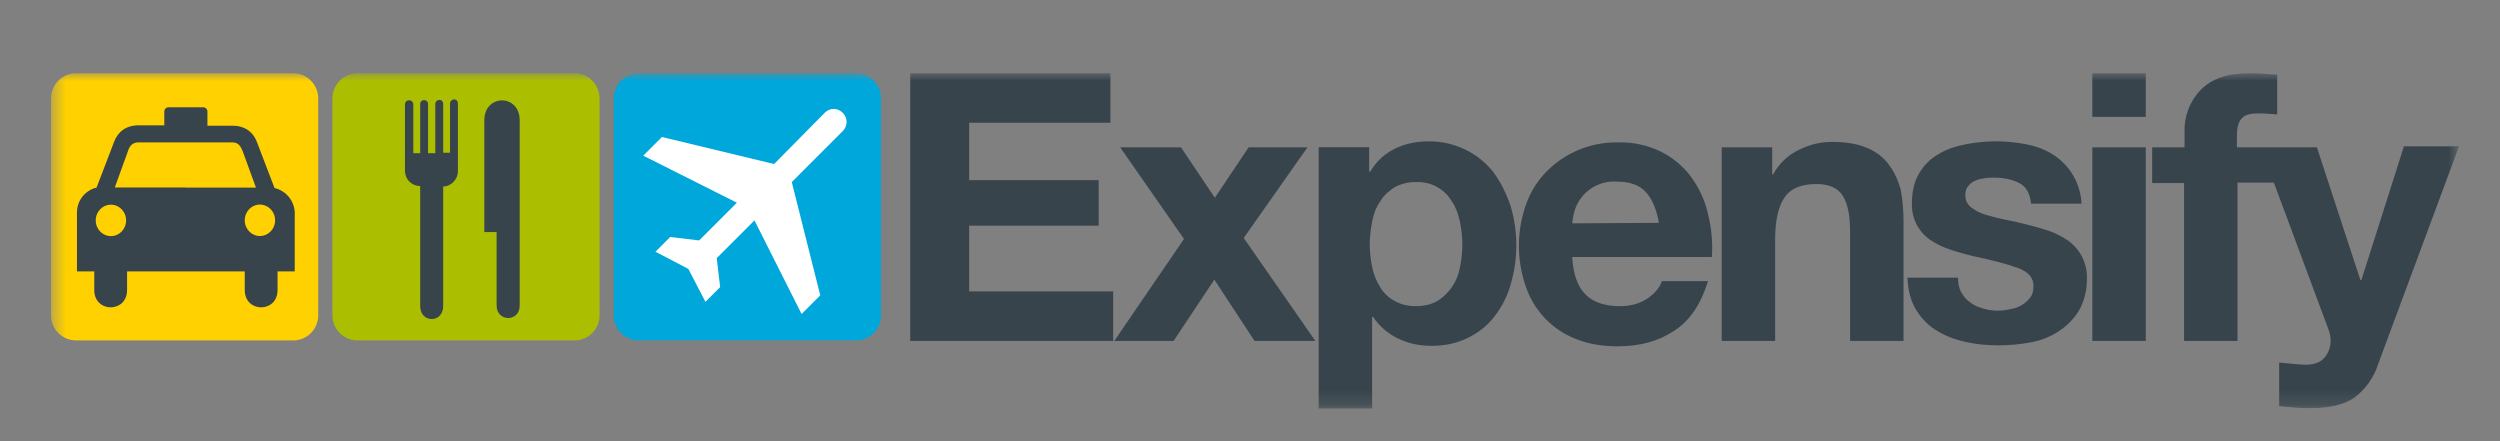 <svg width="170" height="30" viewBox="0 0 170 30" fill="none" xmlns="http://www.w3.org/2000/svg">
<rect x="0" y="0" width="170" height="30" fill="#808080" stroke="none"/>
<g clip-path="url(#clip0_132_44440)">
<g clip-path="url(#clip1_132_44440)">
<g clip-path="url(#clip2_132_44440)">
<mask id="mask0_132_44440" style="mask-type:luminance" maskUnits="userSpaceOnUse" x="3" y="4" width="165" height="24">
<path d="M3.471 4.981H167.213V27.785H3.471V4.981Z" fill="white"/>
</mask>
<g mask="url(#mask0_132_44440)">
<path d="M21.639 21.453C21.639 22.388 20.871 23.149 19.936 23.149H5.174C4.723 23.149 4.291 22.971 3.972 22.653C3.653 22.335 3.472 21.903 3.471 21.453V6.684C3.471 5.749 4.232 4.981 5.167 4.981H19.936C20.871 4.981 21.639 5.749 21.639 6.684V21.446V21.453Z" fill="#FFD100"/>
<path d="M65.904 15.347H74.708V12.248H65.904V8.347H75.509V4.981H61.897V23.183H75.696V19.816H65.904V15.347ZM88.902 10.017H84.907L82.61 13.45L80.305 10.017H76.171L80.512 16.249L75.77 23.183H79.804L82.576 19.014L85.308 23.183H89.443L84.573 16.182L88.909 10.017H88.902ZM99.275 18.186C99.194 18.647 99.019 19.085 98.76 19.475C98.501 19.865 98.165 20.197 97.772 20.451C97.371 20.684 96.877 20.818 96.276 20.818C95.708 20.818 95.207 20.684 94.807 20.451C94.408 20.231 94.076 19.908 93.845 19.515C93.587 19.107 93.406 18.654 93.31 18.18C93.203 17.665 93.147 17.142 93.143 16.616C93.143 16.082 93.21 15.548 93.31 15.047C93.404 14.553 93.578 14.085 93.845 13.711C94.072 13.31 94.406 13.016 94.807 12.749C95.266 12.495 95.785 12.368 96.309 12.382C96.798 12.36 97.283 12.474 97.712 12.709C98.141 12.945 98.497 13.294 98.741 13.718C99.008 14.118 99.175 14.586 99.275 15.08C99.375 15.581 99.442 16.116 99.442 16.65C99.436 17.166 99.38 17.681 99.275 18.186ZM101.613 11.78C101.081 11.088 100.393 10.53 99.605 10.154C98.817 9.778 97.951 9.594 97.078 9.616C96.276 9.616 95.508 9.783 94.84 10.117C94.172 10.451 93.604 10.945 93.17 11.68H93.103V10.01H89.67V27.778H93.304V21.553H93.371C93.797 22.186 94.385 22.693 95.074 23.022C95.775 23.356 96.503 23.517 97.345 23.517C98.307 23.517 99.142 23.316 99.87 22.949C100.604 22.581 101.206 22.08 101.673 21.453C102.167 20.805 102.53 20.068 102.742 19.282C103.235 17.573 103.233 15.759 102.735 14.052C102.441 13.183 102.067 12.415 101.6 11.78M106.91 15.18C106.943 14.913 106.977 14.646 107.077 14.312C107.265 13.71 107.649 13.19 108.169 12.833C108.689 12.477 109.314 12.306 109.942 12.348C110.811 12.348 111.479 12.582 111.906 13.05C112.34 13.517 112.641 14.219 112.808 15.154L106.91 15.187V15.18ZM115.012 12.048C114.468 11.314 113.758 10.72 112.942 10.311C112.03 9.866 111.023 9.651 110.009 9.683C109.104 9.669 108.205 9.839 107.368 10.183C106.531 10.528 105.773 11.04 105.14 11.687C104.539 12.315 104.071 13.05 103.777 13.884C103.132 15.681 103.121 17.644 103.744 19.449C104.013 20.267 104.46 21.015 105.054 21.639C105.648 22.263 106.373 22.747 107.177 23.056C108.012 23.39 108.947 23.55 109.983 23.55C111.479 23.55 112.748 23.216 113.81 22.515C114.879 21.847 115.647 20.718 116.148 19.115H113.008C112.875 19.515 112.574 19.916 112.047 20.284C111.512 20.651 110.878 20.818 110.143 20.818C109.114 20.818 108.339 20.551 107.805 20.016C107.277 19.482 106.977 18.647 106.91 17.478H116.408C116.475 16.45 116.382 15.488 116.141 14.553C115.941 13.617 115.54 12.782 115.006 12.048M128.411 11.146C128.026 10.659 127.519 10.281 126.942 10.05C126.307 9.783 125.539 9.65 124.577 9.65C123.809 9.65 123.074 9.817 122.34 10.184C121.588 10.537 120.969 11.122 120.576 11.854H120.509V10.017H117.076V23.183H120.71V16.282C120.71 14.947 120.944 13.985 121.378 13.384C121.812 12.782 122.54 12.515 123.515 12.515C124.377 12.515 124.978 12.782 125.312 13.317C125.646 13.851 125.806 14.653 125.806 15.748V23.183H129.44V15.08C129.44 14.279 129.373 13.517 129.24 12.849C129.039 12.181 128.772 11.614 128.405 11.153M140.608 16.349C140.207 16.082 139.78 15.848 139.272 15.681C138.769 15.516 138.258 15.371 137.743 15.247C137.242 15.114 136.741 15.013 136.247 14.913C135.746 14.813 135.311 14.679 134.944 14.579C134.605 14.468 134.289 14.298 134.009 14.078C133.775 13.878 133.641 13.611 133.641 13.277C133.641 13.009 133.708 12.782 133.842 12.649C133.975 12.482 134.142 12.348 134.343 12.281C134.543 12.181 134.744 12.148 134.977 12.114C135.211 12.081 135.445 12.081 135.645 12.081C136.273 12.081 136.848 12.215 137.315 12.448C137.783 12.682 138.043 13.183 138.117 13.851H141.543C141.512 13.18 141.32 12.526 140.983 11.945C140.646 11.363 140.173 10.872 139.606 10.511C139.072 10.177 138.477 9.944 137.81 9.817C136.434 9.542 135.017 9.542 133.641 9.817C132.974 9.95 132.346 10.151 131.811 10.485C131.269 10.792 130.819 11.239 130.509 11.78C130.175 12.315 130.008 13.016 130.008 13.884C130 14.372 130.115 14.853 130.342 15.284C130.57 15.715 130.903 16.081 131.31 16.349C131.711 16.616 132.145 16.817 132.646 16.984C133.141 17.151 133.648 17.284 134.176 17.418C135.478 17.685 136.474 17.952 137.208 18.22C137.943 18.487 138.277 18.887 138.277 19.449C138.277 19.783 138.21 20.05 138.043 20.25C137.715 20.67 137.236 20.946 136.707 21.018C136.103 21.17 135.469 21.159 134.871 20.985C134.537 20.885 134.243 20.785 134.009 20.584C133.742 20.417 133.541 20.183 133.374 19.883C133.207 19.616 133.147 19.282 133.147 18.881H129.707C129.741 19.783 129.948 20.517 130.308 21.085C130.676 21.686 131.143 22.154 131.711 22.488C132.279 22.849 132.94 23.089 133.648 23.249C134.383 23.416 135.111 23.483 135.879 23.483C136.641 23.483 137.349 23.416 138.083 23.283C138.772 23.159 139.428 22.898 140.014 22.515C140.564 22.151 141.029 21.672 141.376 21.112C141.71 20.511 141.911 19.816 141.911 18.948C141.927 18.441 141.817 17.939 141.591 17.485C141.365 17.031 141.029 16.641 140.615 16.349M145.912 4.981H142.278V7.946H145.912V4.981ZM145.912 10.017H142.278V23.183H145.912V10.017ZM163.446 10.017L160.573 19.048H160.507L157.548 10.017H152.11V9.216C152.11 8.681 152.211 8.28 152.444 8.047C152.645 7.813 153.012 7.713 153.513 7.713C153.981 7.713 154.415 7.746 154.849 7.779V5.081C154.548 5.048 154.214 5.048 153.914 5.014C153.58 4.981 153.279 4.981 152.945 4.981C151.476 4.981 150.38 5.348 149.646 6.116C149.278 6.496 148.991 6.946 148.803 7.44C148.614 7.933 148.528 8.46 148.55 8.988V10.017H146.346V12.448H148.517V23.183H152.15V12.415H154.622L158.316 22.348C158.416 22.615 158.483 22.882 158.483 23.149C158.483 23.55 158.383 23.884 158.149 24.218C157.915 24.552 157.581 24.719 157.08 24.786C156.713 24.819 156.379 24.786 156.011 24.752L154.983 24.652V27.618L156.085 27.718C156.445 27.751 156.819 27.751 157.18 27.751C158.416 27.751 159.384 27.517 160.079 27.05C160.854 26.476 161.427 25.672 161.716 24.752L167.213 9.95H163.446V10.017Z" fill="#37444C"/>
<path d="M59.913 21.453C59.913 22.388 59.139 23.149 58.21 23.149H43.442C42.991 23.149 42.559 22.971 42.239 22.653C41.92 22.335 41.74 21.903 41.738 21.453V6.684C41.738 5.749 42.506 4.981 43.442 4.981H58.203C59.139 4.981 59.907 5.749 59.907 6.684V21.446L59.913 21.453Z" fill="#00A7DA"/>
<path d="M40.769 21.453C40.769 22.388 40.008 23.149 39.072 23.149H24.304C23.855 23.147 23.424 22.968 23.106 22.65C22.788 22.332 22.609 21.902 22.607 21.453V6.684C22.607 5.749 23.369 4.981 24.304 4.981H39.066C40.001 4.981 40.769 5.749 40.769 6.684V21.446V21.453Z" fill="#ABBF00"/>
<path d="M56.072 7.679C56.907 6.851 58.142 8.08 57.274 8.948L53.841 12.382L55.778 20.083L54.509 21.352L51.303 14.987L48.737 17.552L48.971 19.522L47.969 20.524L46.807 18.286L44.569 17.117L45.571 16.116L47.542 16.349L50.107 13.784L43.741 10.585L45.01 9.316L52.638 11.153L56.072 7.679Z" fill="white"/>
<path d="M32.934 8.187V15.782H33.769V20.785C33.769 21.887 35.339 21.92 35.339 20.785V8.18C35.339 6.377 32.934 6.377 32.934 8.18V8.187ZM31.138 11.68C31.138 12.148 30.703 12.682 30.136 12.682V20.818C30.136 21.987 28.573 21.987 28.573 20.818V12.649C28.005 12.649 27.537 12.215 27.537 11.58V7.118C27.537 6.717 28.105 6.717 28.105 7.118V10.418H28.573V7.078C28.573 6.717 29.107 6.717 29.107 7.078V10.418H29.601V7.078C29.601 6.717 30.136 6.677 30.136 7.078V10.385H30.603V7.045C30.603 6.684 31.138 6.644 31.138 7.045V11.68ZM18.667 12.783L17.465 9.643C17.238 9.049 16.73 8.548 15.801 8.548H14.105V7.586C14.105 7.419 13.971 7.292 13.804 7.292H11.466C11.299 7.292 11.172 7.426 11.172 7.586V8.521H9.436C8.501 8.521 8 9.022 7.766 9.623L6.564 12.762C6.096 12.829 5.234 13.39 5.234 14.459V18.453H6.41V19.723C6.41 21.292 8.641 21.292 8.641 19.723V18.453H16.643V19.723C16.643 21.292 18.874 21.292 18.874 19.723V18.453H20.043V14.459C20.03 14.07 19.89 13.696 19.644 13.394C19.398 13.092 19.059 12.88 18.68 12.789L18.667 12.783ZM7.545 16.055C6.978 16.055 6.51 15.588 6.51 14.987C6.51 14.386 6.978 13.918 7.545 13.918C8.107 13.918 8.574 14.386 8.574 14.987C8.574 15.588 8.107 16.055 7.545 16.055ZM12.609 12.749H7.806L8.701 10.278C8.801 9.944 9.002 9.683 9.402 9.683H15.808C16.209 9.683 16.369 9.95 16.503 10.284L17.404 12.756H12.602L12.609 12.749ZM17.672 16.049C17.111 16.049 16.643 15.581 16.643 14.98C16.643 14.379 17.111 13.911 17.672 13.911C18.239 13.911 18.707 14.379 18.707 14.98C18.707 15.581 18.239 16.049 17.672 16.049Z" fill="#37444C"/>
</g>
</g>
</g>
</g>
<defs>
<clipPath id="clip0_132_44440">
<rect width="169.69" height="29.39" fill="white" transform="translate(0.25 0.305)"/>
</clipPath>
<clipPath id="clip1_132_44440">
<rect width="169.69" height="29.39" fill="white" transform="translate(0.25 0.305)"/>
</clipPath>
<clipPath id="clip2_132_44440">
<rect width="164.317" height="29.39" fill="white" transform="translate(2.937 0.305)"/>
</clipPath>
</defs>
</svg>
